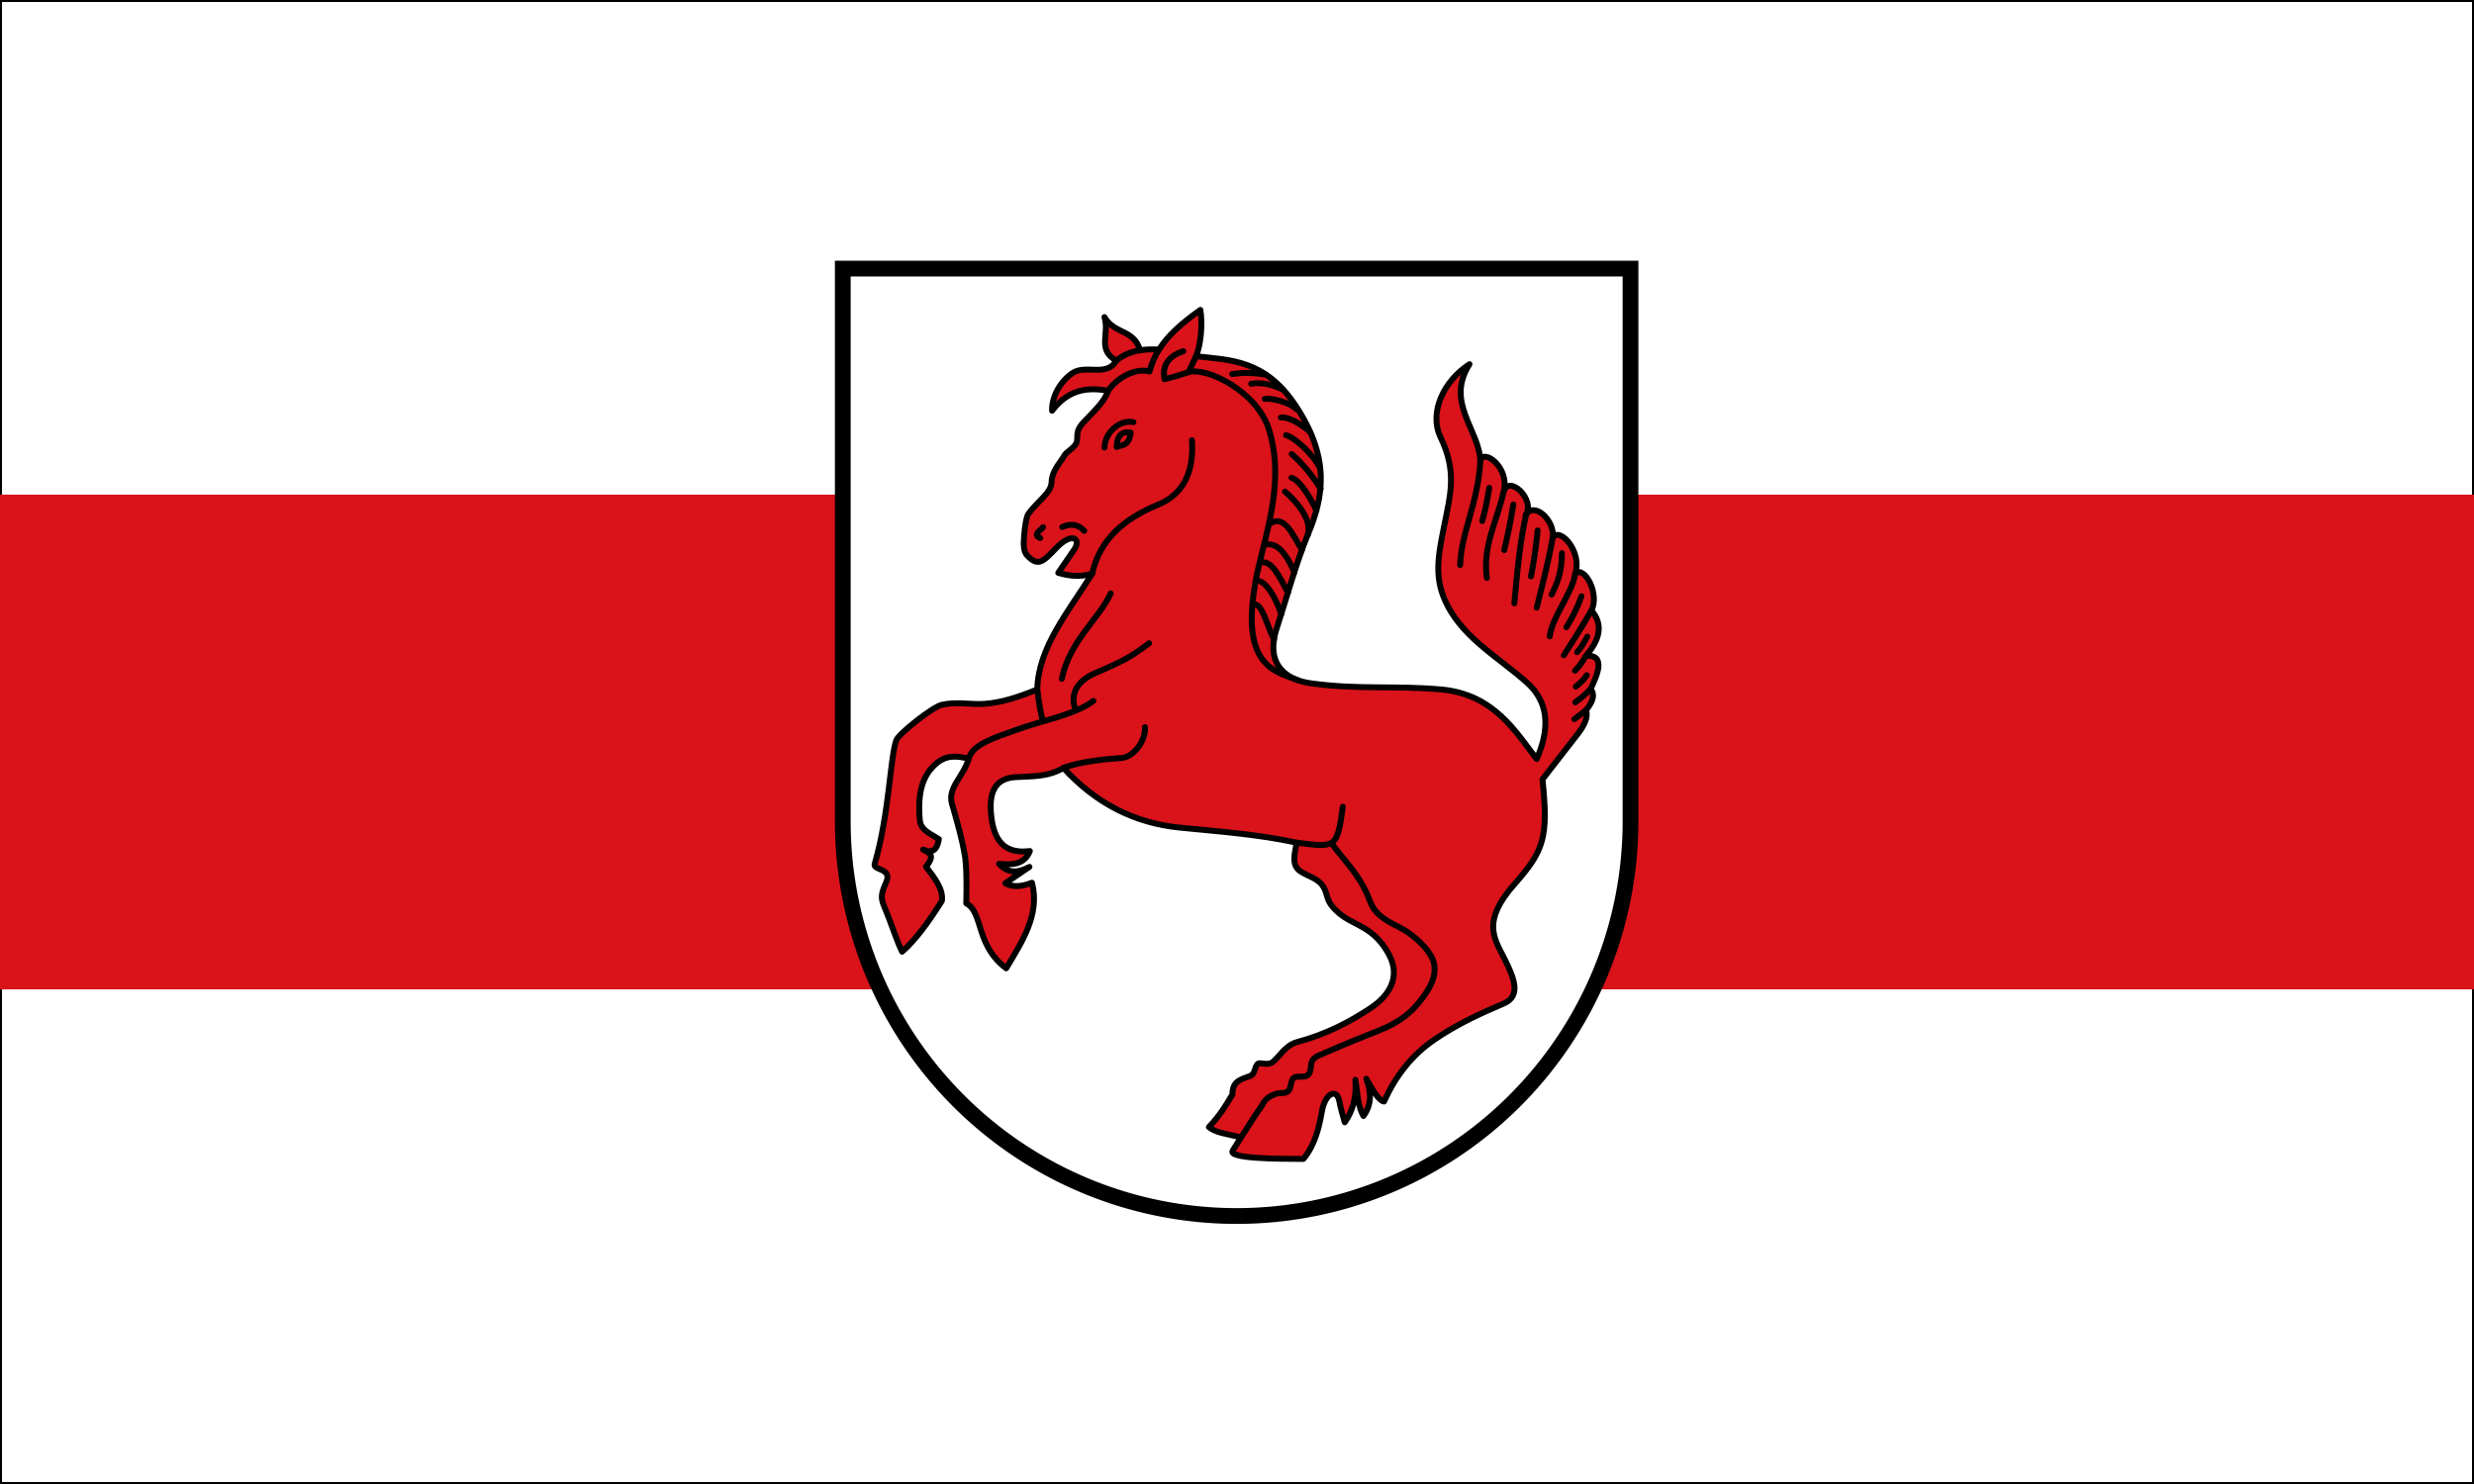 <svg xmlns="http://www.w3.org/2000/svg" width="500" height="300"><rect width="100%" height="100%" fill="#333333" stroke="none"/><path d="M500 200V100H0v100" color="#000" fill="#da121a"/><path d="M499.8 200v99.8H.2V200M499.8 100V.2H.2V100" color="#000" fill="#fff" stroke="#000" stroke-width=".4"/><g stroke="#000"><path d="M36.1-90.703v280a200 200 0 0 0 400 0v-280z" fill="#fff" stroke-width="8" transform="matrix(.398 0 0 .399 155.962 90.494)"/><path d="M66.22 255.39c-3.058-6.213-4.92-13.014-9.176-23.124-1.782-4.235-1.453-6.444 1.102-12.112 3.26-7.236-6.827-5.913-5.873-9.176 7.466-25.533 7.815-53.78 11.011-62.763 1.167-3.278 18.503-16.901 23.042-17.922 7.68-1.726 14.716-.01 21.676-.483 8.704-.593 17.287-3.44 26.854-7.287.419-21.387 16.02-39.64 27.895-58.726-6.065 2.01-12.16 1.159-17.25-.367l8.074-11.745c3.733-5.43-.888-9.365-9.176-.735-6.588 6.861-9.121 9.589-14.681 3.67-1.975-2.101-1.872-5.799-1.563-9.747.397-5.064 1.19-10.004 2.265-11.47 4.489-6.122 11.536-10.563 11.688-15.79.172-5.955 4.176-9.58 6.517-13.643.99-1.716 3.05-2.454 5.292-5.103 2.92-3.45-1.047-5.838 4.377-11.647 5.53-5.923 10.63-10.34 12.532-16.024-13.556-2.579-21.773 1.494-28.459 10.107-.24-6.853 4.013-14.861 10.463-19.138 6.705-4.447 17.268 2.206 22.148-6.222-9.923-5.705-3.31-13.373-6.006-22.096 5.062 8.758 15.124 6.137 18.048 16.84 2.872-.482 6.127-.582 9.691-.371 4.267-7.09 11.874-13.702 20.97-20.102 1.202 7.051.228 17.996-2.247 23.49 17.39 1.897 35.099 1.669 50.554 24.914 17.875 26.885 14.257 46.428 6.31 65.333-5.547 13.198-10.455 30.93-15.864 47.633-6.075 18.759 5.346 26.124 17.062 27.769 24.268 3.406 43.074 1.06 66.533 3.17 26.813 2.41 37.974 21.763 48.45 35.235 5.264-12.126 8.029-26.976-4.772-38.539-14.793-13.361-34.604-23.556-42.576-43.677-4.774-12.048-2.1-23.486.367-35.97 3.148-15.935 6.602-27.232-1.836-44.778-6.198-12.892 1.955-28.936 14.682-37.07-12.477 19.407 5.116 33.334 5.505 49.182 1.013-6.994 15.41 2.99 11.746 15.783 2.523-9.724 16.684 3.887 11.163 11.637 4.41-7.646 15.218 2.943 13.814 11.315 3.516-5.822 15.233 7.146 11.448 18.226 4.647-4.405 12.57 10.287 8.246 18.575 4.586 5.39 6.212 12.748-2.774 22.979 10.598-.589 5.429 10.381 2.336 16.913 2.066 2.312 1.789 5.666-2.365 10.744 1.423 3.645-1.102 8.278-5.19 13.302l-16.858 21.655c3.028 29.389.88 36.05-14.315 53.22-16.51 18.657-10.37 27.156-5.138 37.438 5.308 10.432 8.592 19.214-.26 22.964-11.527 4.883-23.52 10.314-35.176 18.262-11.923 8.132-19.95 18.971-25.574 31.358-2.738-.253-6.256-6.636-8.994-11.5 2.325 6.28 3.086 12.56-1.461 18.84-2.945-5.057-3.056-12.004-4.1-18.33.667 8.587-1.23 15.709-5.406 21.527-1.12-3.727-2.155-7.5-2.714-10.537-1.301-7.079-7.21-4.194-8.853 4.88-1.435 7.926-3.291 16.754-9.417 24.224-13.792-.013-38.436-.205-35.925-4.19l4.27-6.777c-7.635-1.728-13.031-2.417-16.364-5.183 5.478-5.685 8.562-10.85 11.968-16.535-.037-6.846 4.32-7.614 8.89-9.328 2.908-1.09 2.208-4.593 3.905-6.118 1.294-1.162 5.001 1.143 7.759-1.052 3.373-2.686 6.377-8.455 12.338-10.055 14.755-3.959 26.582-10.115 37.364-17.269 9.955-6.605 14.954-16.06 9.425-26.678-7.647-14.684-18.004-14.913-25.449-21.26-5.94-5.063-5.605-7.302-6.955-11.129-2.294-6.505-8.186-7.12-12.776-10.158-4.862-3.218-2.694-9.466-1.853-14.511-19.832-4.28-39.615-5.656-59.497-7.645-22.374-2.238-42.079-11.825-58.956-30.223-8.152 4.765-16.32 4.137-24.455 4.672-11.097.73-13.71 8.724-12.026 21.065 1.782 13.064 8.374 17.776 19.427 16.365-2.657 6.839-8.876 7.147-15.63 6.473 5.138 5.553 10.276 4.218 15.415 1.557l-12.265 8.29c4.521 2.45 9.042 1.393 13.562-.26 4.267 16.306-5.381 30.375-13.087 43.355-4.574-3.345-8.845-8.303-11.745-16.171-2.594-7.035-3.54-14.181-8.55-16.736 0 0 .489-15.374-.519-22.964-1.251-9.434-6.821-27.724-6.821-27.724-2.022-8.218 5.824-13.27 8.594-22.63-5.843-1.317-11.413-2.174-17.01 2.936-6.263 5.718-9.087 13.97-7.815 28.243.464 5.212 5.623 6.94 9.669 9.588-1.04 6.642-4.205 6.913-7.994 5.309 3.149 1.823 6.43 2.555 1.432 8.675 4.515 5.795 8.969 11.59 8.074 17.384-6.729 10.642-13.458 19.876-20.187 25.693z" fill="#da121a" fill-rule="evenodd" stroke-width="3" stroke-linecap="round" stroke-linejoin="round" transform="matrix(.398 0 0 .399 155.962 90.494)"/><path d="M238.353 349.414c3.255-4.736 6.21-10.108 9.949-15.124 1.682-2.258 1.674-4.504 6.942-6.594 3.208-1.273 4.742-.129 6.79-1.468 1.788-1.17 1.36-4.986 2.753-6.607 1.792-2.085 6.525.556 8.258-2.753 1.667-3.18-.763-6.53 4.955-8.992 7.125-3.068 13.5-5.887 24.592-10.277 8.178-3.237 17.576-6.418 25.325-15.6 5.457-6.464 9.841-13.278 8.442-20.37-1.126-5.707-7.263-11.902-13.573-16.257-5.294-3.654-15.59-6.349-18.897-15.382-4.87-13.302-12.81-20.243-19.778-29.708m5.912-18.363c-2.964 21.158-3.42 20.71-23.42 18.219m146.86-67.06l-5.899 4.493m8.264-15.237c-3.015 3.095-5.411 4.954-7.745 6.688m5.81-13.733c-1.865 2.776-3.73 4.355-5.595 5.765m5.194-15.633c-1.854 3.31-3.707 5.627-5.56 7.559m6.239-17.251c-1.728 3.182-3.456 6.095-5.183 7.904m7.278-21.191c-5.308 9.282-9.424 15.513-14.055 22.767m8.96-29.908c-2.202 6.369-5.182 11.747-7.644 15.656m4.493-27.09c-1.46 9.887-11.78 21.85-12.935 31.736m6.195-42.154c-.03 9.569-2.487 15.497-5.246 20.973m.538-28.78c-2.698 15.024-5.396 24.139-8.094 35.405m.475-39.102c-1.137 11.169-2.274 17.598-3.411 23.301m-2.413-31.5c-2.861 12.052-4.534 28.266-6.029 45.1m-.519-50.007c-1.54 10.023-3.08 16.39-4.62 23.068m-.366-29.218c-3.216 14.303-10.75 27.166-8.442 43.31m1.208-45.602c-1.187 7.793-2.375 12.408-3.562 16.803m-.95-30.294c-1.32 21.796-9.666 35.806-10.277 52.575M244.083 79.565c4.83-2.166 7.41 11.01 10.989 17.605m-9.315-29.628c4.956-1.017 10.104 8.424 13.001 16.731m-11.051-25.889c6.245-2.179 10.164 7.277 14.422 15.039M249.98 49.324c6.783-1.992 11.384 4.746 15.422 13.735M252.45 38.818c8.097-5.66 11.985 5.518 16.822 12.9m-8.612-29.44c5.037 4.249 13.864 13.792 11.637 21.673m-8.334-28.692c4.206 1.162 9.9 10.539 12.62 16.597M264.07 3.254c4.899 4.308 9.797 9.8 14.695 17.56M261.18-6.307c4.996 1.351 14.336 10.467 17.181 16.62m-19.814-25.6c4.884-.337 11.065 4.116 14.651 7.15m-22.814-16.567c3.99-.547 13.17 2.066 15.864 5.139m-22.75-12.802c5.35-.957 10.7.439 16.048 2.932m-25.653-7.874c6.707-.915 11.35-.545 17.033.34m-39.189-1.289l3.697-8.038m-6.437-2.587c-9.141 3.066-10.517 8.807-9.542 14.207 4.955-1.108 9.092-2.656 12.282-3.582 9.275-2.692 34.784 9.784 40.793 29.13 6.63 21.342 1.587 42.356-3.893 63.749-14.384 56.16 6.558 58.403 18.315 63.13M170.826-28.804c4.14-6.297 13.835-11.866 21.01-9.784 1.066-3.699 2.435-7.397 4.875-11.096m-21.733 5.627c3.292-2.835 7.367-4.496 12.042-5.256M175.14-.435c2.87-.953 6.264-.329 7.17-7.17-4.94-1.105-7.161 2.371-7.089 7.315m14.323 141.898c.432 6.94-5.8 15.219-11.924 15.631-6.733.453-21.273 1.747-29.47 5.031m15.226-33.964c-9.75 7.247-25.767 9.761-39.406 14.77-9.895 3.635-21.92 6.958-23.92 14.486m34.805-35.04c.922 7.774 1.845 11.802 2.767 16.243m54.035-39.67c-9.206 6.923-13.233 9.096-27.072 14.986-8.457 3.599-13.773 9.87-10.145 19.135m17.7-59.339c-6.135 13.165-20.897 24.071-24.806 43.23M213.402-3.739c1.143 16.059-4.38 27.391-17.25 32.666-17.467 7.159-29.605 17.743-33.401 34.869m6.24-63.865c.201-7.939 8.118-14.288 14.681-12.846m-36.166 53.157c3.736-1.633 7.472-1.968 11.208 1.899m-20.922-1.836c-1.38 1.836-5.455 3.67-1.468 5.506" fill="none" stroke-width="3" stroke-linecap="round" stroke-linejoin="round" transform="matrix(.398 0 0 .399 155.962 90.494)"/></g></svg>